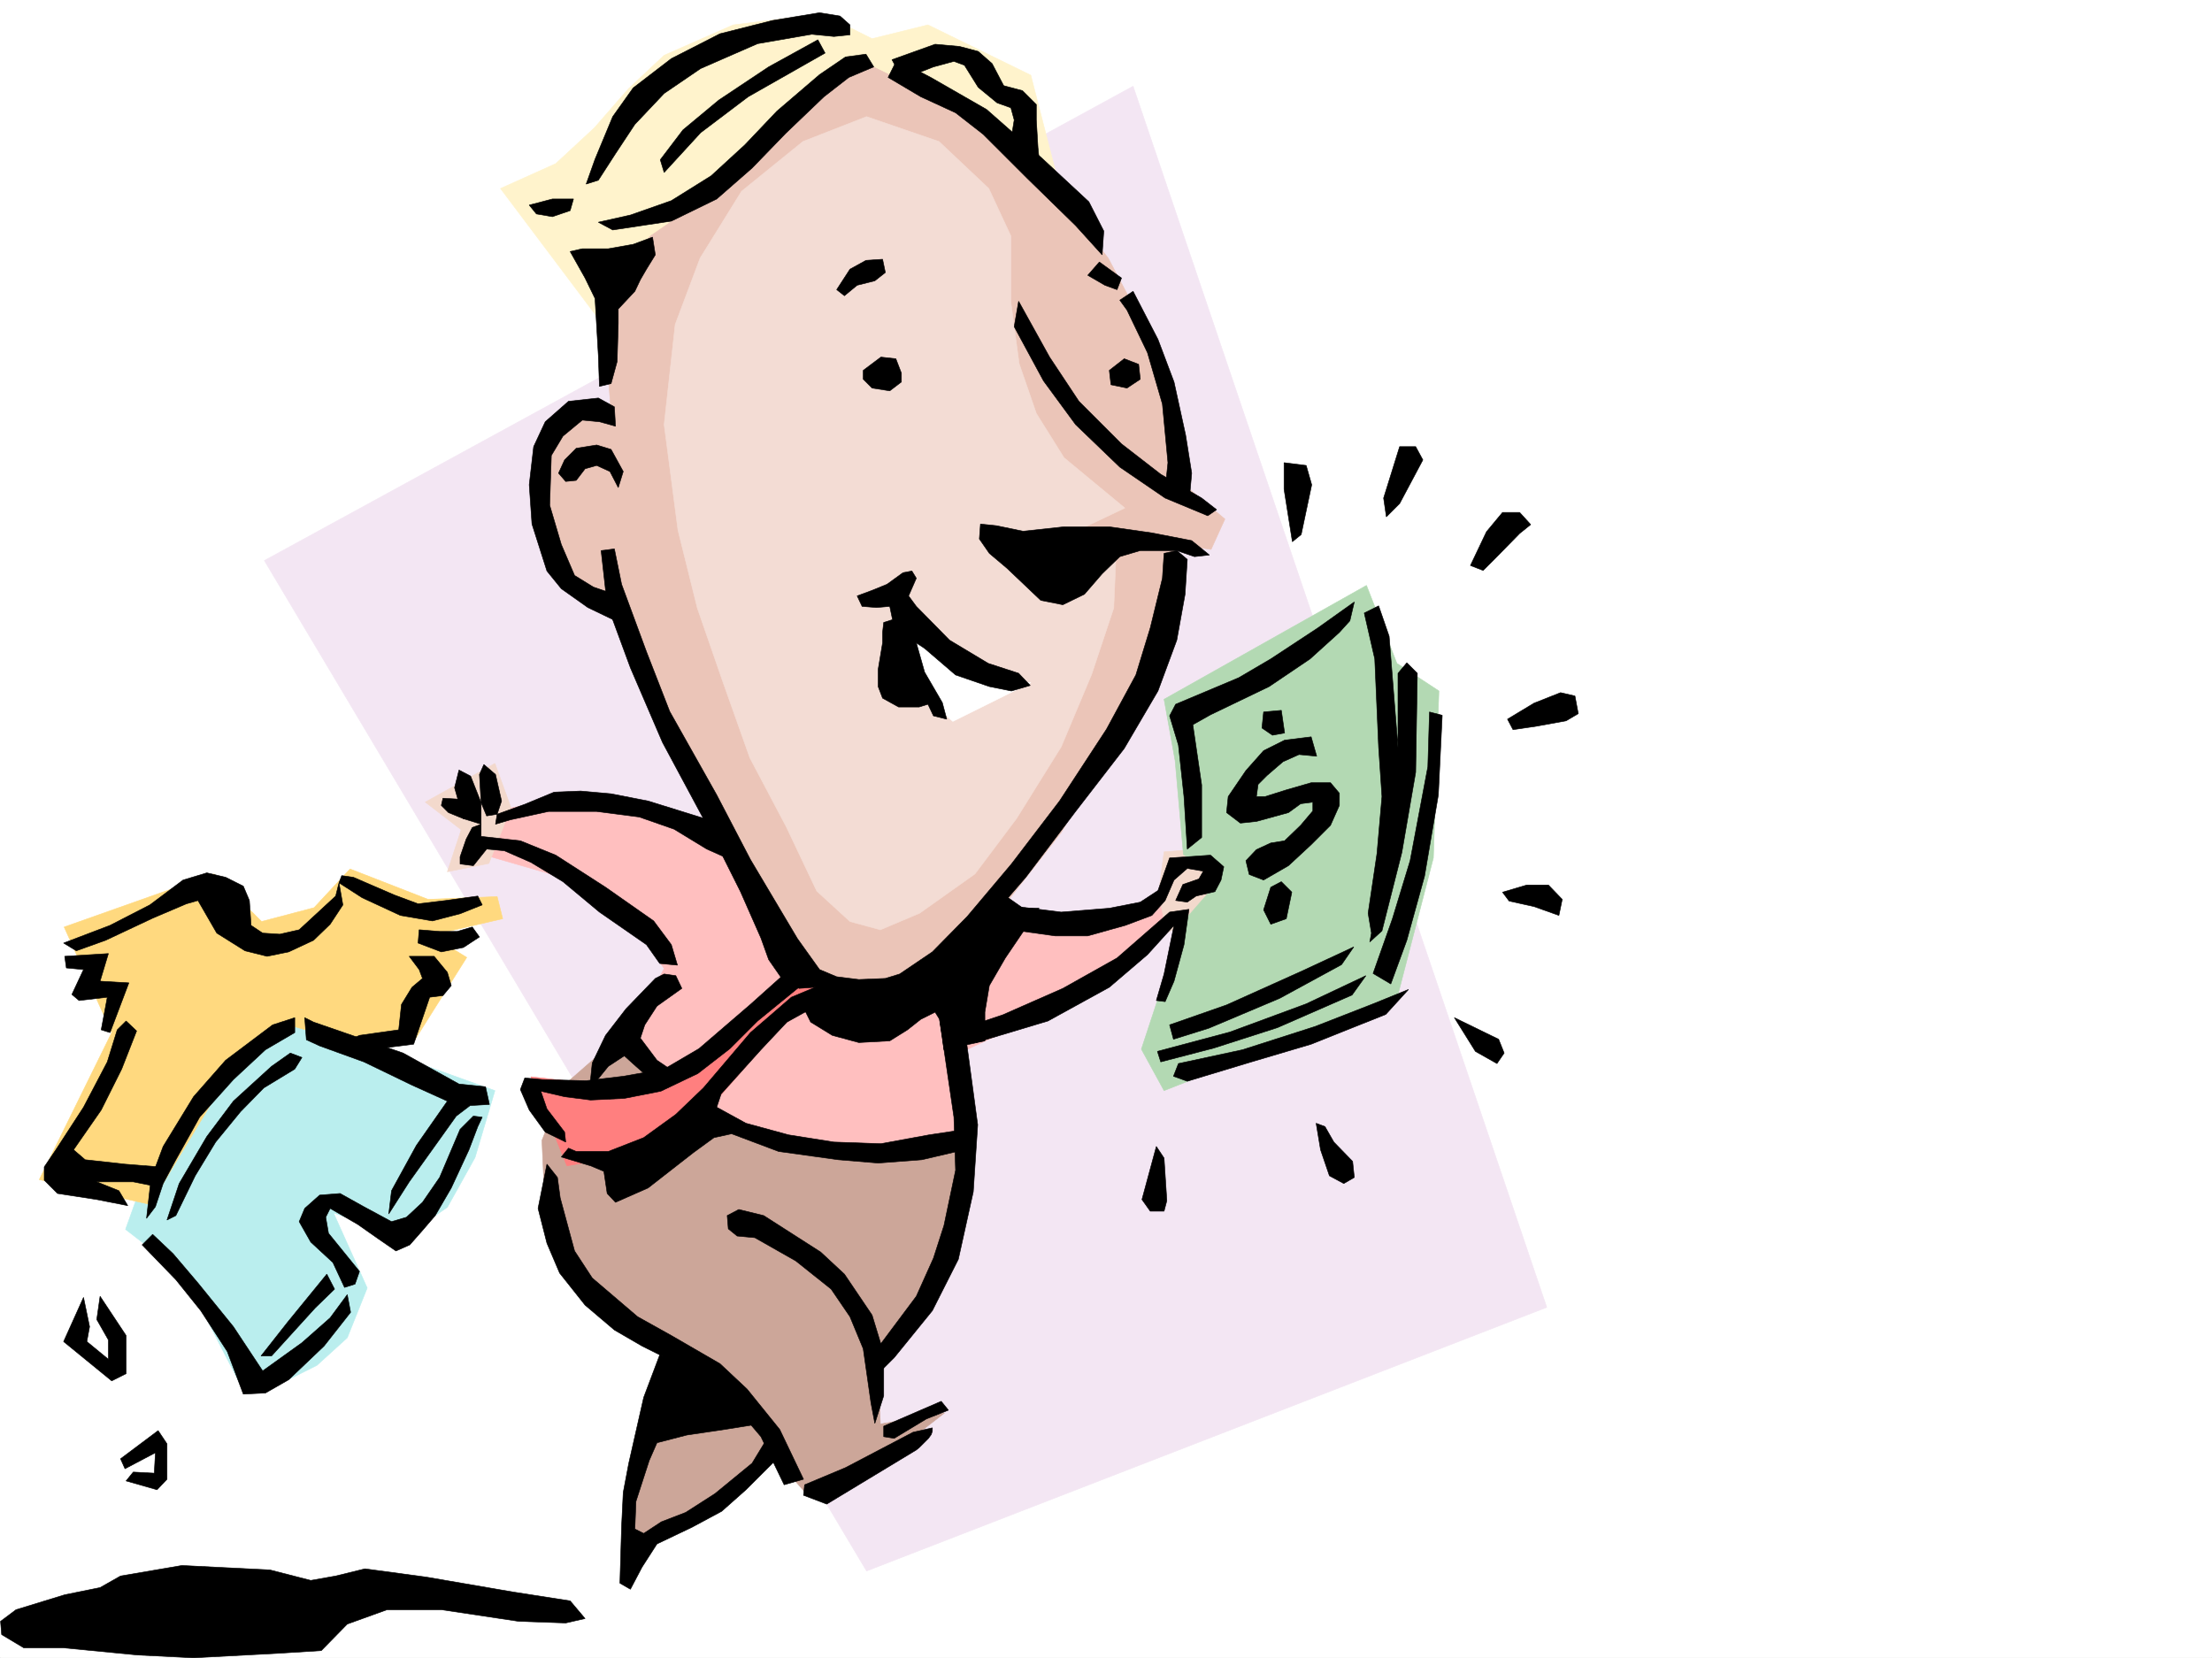 <svg xmlns="http://www.w3.org/2000/svg" width="2997.016" height="2246.668"><rect width="100%" height="100%" fill="#333333" stroke="none"/><defs><clipPath id="a"><path d="M0 0h2997v2244.137H0Zm0 0"/></clipPath></defs><path fill="#fff" d="M0 2246.297h2997.016V0H0Zm0 0"/><g clip-path="url(#a)" transform="translate(0 2.16)"><path fill="#fff" fill-rule="evenodd" stroke="#fff" stroke-linecap="square" stroke-linejoin="bevel" stroke-miterlimit="10" stroke-width=".743" d="M.742 2244.137h2995.531V-2.16H.743Zm0 0"/></g><path fill="#f3e6f3" fill-rule="evenodd" stroke="#f3e6f3" stroke-linecap="square" stroke-linejoin="bevel" stroke-miterlimit="10" stroke-width=".743" d="m358.156 759.52 1177.067-642.688 560.46 1654.594-921.59 357.258Zm0 0"/><path fill="#cca699" fill-rule="evenodd" stroke="#cca699" stroke-linecap="square" stroke-linejoin="bevel" stroke-miterlimit="10" stroke-width=".743" d="m854.14 1391.649 470.528 131.101-41.211 188.734-26.195 56.188-68.192 82.383 3.754 79.414 86.918-14.977-33.742 26.2-154.328 82.382-45.707-52.433-63.695 63.695-123.633 68.148-7.469-94.386 26.195-78.63 22.485-94.386-83.164-56.187-48.68-67.41-29.992-83.126-3.754-83.128 29.992-74.915zm0 0"/><path fill="#ffbfbf" fill-rule="evenodd" stroke="#ffbfbf" stroke-linecap="square" stroke-linejoin="bevel" stroke-miterlimit="10" stroke-width=".743" d="m673.574 1098.047 124.38-22.484 79.41 11.261 153.624 56.188 353.621 98.101 105.649 3.754 90.672-26.238 18.73 33.707-124.379 71.16-74.914 56.93-105.648 48.68 3.754 113.117-98.18 22.48h-97.398l-105.649-38.2-112.375-74.917-30.73-52.43 45.707-86.883-60.684-86.136-93.644-41.953-90.672-26.2zm0 0"/><path fill="#f3d9cc" fill-rule="evenodd" stroke="#f3d9cc" stroke-linecap="square" stroke-linejoin="bevel" stroke-miterlimit="10" stroke-width=".743" d="m1569.668 1211.16 7.508-56.93 93.644-7.503 3.754 75.656-93.644 41.21zm-877.363-116.867-21.739-59.902-94.39 52.433 48.719 37.457-18.766 56.93 56.226-11.262zm0 0"/><path fill="#fff3cc" fill-rule="evenodd" stroke="#fff3cc" stroke-linecap="square" stroke-linejoin="bevel" stroke-miterlimit="10" stroke-width=".743" d="m1430.316 232.957-33.703-131.102-139.351-68.152-75.7 18.73-67.406-33.703-120.664 14.973-93.644 41.211-48.68 45.672-45.707 52.434-52.473 48.675-74.918 33.707 149.871 199.254zm0 0"/><path fill="#ebc5b8" fill-rule="evenodd" stroke="#ebc5b8" stroke-linecap="square" stroke-linejoin="bevel" stroke-miterlimit="10" stroke-width=".743" d="m1174.094 86.137-89.93 45.707-60.684 71.125-59.937 59.941-82.426 56.93-56.93 63.652-3.753 74.918 7.507 101.856-78.707 7.504-11.222 64.398 7.508 74.918 18.73 56.144 29.95 41.215 37.456 19.47L982.27 1150.48l59.94 146.82 75.657 56.145 89.934 8.25 109.398-79.37 120.625-154.329 93.645-161.758 41.21-104.863 19.473-124.34 48.72 7.469 18.726-41.172-48.715-41.21-45.711-191.747-63.652-120.586-71.204-90.633-101.894-97.36zm0 0"/><path fill="#ff7f7f" fill-rule="evenodd" stroke="#ff7f7f" stroke-linecap="square" stroke-linejoin="bevel" stroke-miterlimit="10" stroke-width=".743" d="m1084.164 1316.027-94.387 79.375-41.21 41.211-75.7 26.196-86.137 3.754-67.445-7.47 48.719 120.587 109.36-18.73 74.956-49.462 52.434-59.902 48.68-56.184 41.992-33.707 52.433-15.714zm0 0"/><path fill="#baeeee" fill-rule="evenodd" stroke="#baeeee" stroke-linecap="square" stroke-linejoin="bevel" stroke-miterlimit="10" stroke-width=".743" d="m399.367 1380.426 271.2 97.36-26.942 90.632-37.496 67.41-59.941 41.211-94.387-33.703 45.707 101.855-26.977 67.407-41.215 37.457-52.43 26.238-44.968 11.965-83.164-161.797-78.668-60.645 67.445-188.03 98.14-93.606zm0 0"/><path fill="#ffd97f" fill-rule="evenodd" stroke="#ffd97f" stroke-linecap="square" stroke-linejoin="bevel" stroke-miterlimit="10" stroke-width=".743" d="m289.965 1184.184-203.047 71.902 64.437 143.07-98.14 199.25 150.574 33.707 108.66-180.527 75.656-63.652 116.91 33.703 56.188-11.262 71.16-113.074-48.68-29.953 97.399-22.48-7.508-29.954-93.644 3.715-105.649-41.172-48.719 52.434-71.16 18.73zm0 0"/><path fill="#b3d9b3" fill-rule="evenodd" stroke="#b3d9b3" stroke-linecap="square" stroke-linejoin="bevel" stroke-miterlimit="10" stroke-width=".743" d="m1577.176 947.512 274.25-154.29 41.172 105.61 56.968 37.418-7.507 226.23-49.461 190.965-315.422 124.34-30.73-56.148 56.968-173.016 52.434-59.941-52.434-30.696-11.262-127.347zm0 0"/><path fill="#f3dcd4" fill-rule="evenodd" stroke="#f3dcd4" stroke-linecap="square" stroke-linejoin="bevel" stroke-miterlimit="10" stroke-width=".743" d="m1174.094 158.043-86.176 33.703-83.164 67.41-56.188 90.633-33.742 89.89-14.976 135.56 18.73 143.066 26.235 105.61 33.703 97.358 37.457 105.61 49.464 93.644 41.211 86.88 44.965 41.214 41.211 11.219 53.176-22.48 74.914-53.176 56.227-74.88 60.683-97.398 41.211-98.101 29.95-89.89 3.753-86.88-67.445-11.262L1524 688.355l-82.422-68.19-37.457-59.9-23.266-67.41-11.222-83.125v-89.89l-29.95-64.438-67.449-63.656zm0 0"/><path fill="#fff" fill-rule="evenodd" stroke="#fff" stroke-linecap="square" stroke-linejoin="bevel" stroke-miterlimit="10" stroke-width=".743" d="m1242.246 838.89 63.695 59.942 52.473 22.441 38.2 3.754-105.65 52.434-68.19-59.902zm0 0"/><path fill-rule="evenodd" stroke="#000" stroke-linecap="square" stroke-linejoin="bevel" stroke-miterlimit="10" stroke-width=".743" d="m1208.543 80.898 58.453-20.957 32.961 2.97 25.453 6.765 18.77 16.46 15.718 29.954 25.454 6.762 18.77 18.73v20.957l2.226 37.457 3.011 29.95-39.726-39.684 4.496-27.723-4.496-16.5-18.727-6.726-25.496-20.958-18.726-29.988-14.235-5.242-27.719 7.508-41.957 16.46zM894.61 216.457l30.73-40.43 48.68-40.468 67.449-44.926 66.664-36.715 9.734 17.988-104.12 59.157-64.438 48.718-49.461 53.918zm-177.555 61.426 31.437-8.25h28.504L772.5 285.39l-24.008 8.21-21.703-3.714zm416.57 114.601 17.988-27.718 21.7-11.965 22.484-1.528 3.754 17.989-14.235 11.218-23.968 6.024-17.242 14.23zm35.973 109.364 23.968-17.985 20.215 2.227 7.508 19.512v11.964l-15.758 12.004-23.969-3.754-11.964-12.003zm333.406 0 20.215-15.758 19.511 7.508 2.227 20.215-17.984 12.003-21.739-4.496zM772.5 340.797l20.215 35.973 13.488 27.68 4.496 77.183 1.485 41.918 15.757-3.754 8.211-29.953 1.528-51.688v-19.472l22.48-23.97 7.469-15.718 8.25-14.23 12.004-19.473-3.754-23.969-26.234 9.735-33.708 5.984h-35.226zm0 0"/><path fill-rule="evenodd" stroke="#000" stroke-linecap="square" stroke-linejoin="bevel" stroke-miterlimit="10" stroke-width=".743" d="m794.2 249.418 12.003-33.703 23.969-57.672 27.723-38.945 51.687-39.684 65.965-33.707 71.16-17.984 63.695-10.48 27.72 4.495 13.491 11.965v13.492l-21.742 2.227-29.95-2.973-73.429 12.711-77.183 33.703-49.461 33.703-39.688 41.954-26.234 39.687-23.227 35.973zM1173.313 73.39l-27.723 3.755-35.188 23.968-57.715 49.422-43.437 45.707-45.707 41.957-53.961 33.703-55.441 19.473-43.442 9.734 19.473 10.48 79.41-11.964 61.465-29.992 47.937-41.914 45.707-47.196 51.692-49.46 33.703-26.196 19.512-8.25 14.234-5.984zm41.992 7.508-12.004 23.97 44.222 26.195 47.196 21.742 37.457 29.207 59.941 59.898 65.18 63.695 35.973 39.688 2.226-32.219-20.215-39.687-63.691-59.157-74.918-65.925-75.695-43.438zm164.808 327.305 41.953 75.66 39.727 59.903 57.71 57.71 53.177 41.172 55.445 32.22 20.215 15.718-11.965 8.25-57.71-23.969-61.427-41.957-59.941-57.672-43.441-59.156-39.727-73.43zm109.403-53.176-15.72 17.989 23.227 13.488 16.461 5.98 6.02-15.714zm0 0"/><path fill-rule="evenodd" stroke="#000" stroke-linecap="square" stroke-linejoin="bevel" stroke-miterlimit="10" stroke-width=".743" d="m1535.223 394.715 33.703 65.18 21.742 57.671 15.715 71.907 8.25 51.687-3.75 41.176-32.219-19.473 3.754-35.933-7.469-79.414-20.254-69.637-27.722-57.672-9.735-13.488zm215.793 339.308-11.262-71.16V626.93l29.992 3.754 7.465 26.195-14.23 67.41zm127.347-33.703-3.715-25.453 21.704-69.676h21.738l9.734 17.985-31.472 59.16zM780.71 650.898l12.005-15.718 15.715-4.496 17.988 8.21 11.262 21.739 6.722-21.738-16.46-29.95-19.512-5.984-27.719 4.496-15.719 15.719-8.25 17.984 9.735 11.223zm547.712 59.157 21.738 2.27 35.973 7.468 55.445-5.984h61.426l57.672 8.25 53.957 10.48 23.969 19.473-20.215 2.226-23.969-8.21h-49.461l-27.719 8.21-23.968 23.227-23.97 27.723-29.245 14.23-29.953-5.98-45.707-43.442-23.97-20.254-13.487-19.472zm-104.906 65.925-21.7 15.715-20.254 8.25-20.214 7.508 6.726 14.195 19.512 1.524 17.945-1.524 3.754 17.985-11.965 3.754-1.523 13.488v14.234l-5.984 35.934v23.223l5.984 15.718 21.738 12.004h27.723l12.004-3.754 7.469 15.72 17.984 4.495-5.984-22.441-23.965-41.211-11.262-39.688 11.262 7.47 41.953 35.972 45.707 15.715 29.949 5.984 25.496-7.469-15.758-16.5-41.21-13.449-52.434-31.477-44.965-45.707-10.48-14.195 10.48-23.969-5.984-9.773zm0 0"/><path fill-rule="evenodd" stroke="#000" stroke-linecap="square" stroke-linejoin="bevel" stroke-miterlimit="10" stroke-width=".743" d="m832.438 551.27-21.739-11.965-40.469 4.46-31.476 27.72-15.715 33.706-5.984 51.688 3.715 53.176 20.253 63.656 19.473 23.969 35.973 25.492 57.672 27.723-21.703-45.707-28.504-9.739-25.454-15.719-17.984-41.953-15.719-53.175 2.227-67.407 15.719-26.238 26.238-21.7 23.223 2.227 21.742 6.024zm0 0"/><path fill-rule="evenodd" stroke="#000" stroke-linecap="square" stroke-linejoin="bevel" stroke-miterlimit="10" stroke-width=".743" d="m814.453 746.027 8.211 73.391 31.477 85.395 43.476 101.113 65.926 122.851 39.723 79.375 27.722 62.91 10.48 29.208 18.727 26.98 22.485 12.004 21.738-1.527-21.738 15.718 15.718 31.477 29.247 17.984 35.933 9.738 41.953-2.269 24.008-14.973 17.984-14.234 19.473-9.734 5.985 9.734 3.75 23.969 2.23 17.242 55.445-12.004v-38.941l6.02-35.934 21.699-37.457 45.71-67.41h-21.702l-20.254-14.23 23.969-27.723 67.449-89.149 65.922-85.355 45.707-77.926 25.492-68.895 11.223-62.167 3.011-47.196-14.234-11.965-17.242 3.715-2.227 33.742-16.5 67.41-19.472 63.657-39.727 73.39-63.695 97.399-65.18 85.351-59.937 71.164-47.196 47.938-44.222 29.95-19.47 6.023-35.972 1.484-29.953-3.754-23.223-9.734-29.992-41.957-63.652-107.094-45.711-87.625-63.692-113.113-31.476-80.899-33.703-91.379-9.738-47.933zm0 0"/><path fill-rule="evenodd" stroke="#000" stroke-linecap="square" stroke-linejoin="bevel" stroke-miterlimit="10" stroke-width=".743" d="m673.574 1103.285 37.461-13.488 39.723-16.461 35.972-1.488 41.211 3.715 50.168 9.777 101.149 31.433 13.492 49.422-35.191-15.714-44.223-26.942-47.191-16.5-57.715-7.508h-65.18l-51.688 11.262-20.214 5.98zm-21.738 29.988 53.215 5.985 47.937 19.473 67.446 43.437 65.18 45.668 23.968 32.219 8.25 27.722-23.969-2.265-17.984-25.457-63.695-44.184-49.461-41.21-43.438-26.196-35.972-15.719-23.97-2.266-17.988 22.48-17.984-2.269v-9.734l8.25-23.969 8.25-15.719 11.965-4.496zm3.754-97.398 15.758 13.492 8.21 35.973-5.984 17.945-14.23 2.266-7.508-17.985-2.23-38.199zm-55.445 45.711 25.496 1.484 17.984 14.23-2.27 12.005h-13.488l-20.215-8.25-9.734-9.735zm0 0"/><path fill-rule="evenodd" stroke="#000" stroke-linecap="square" stroke-linejoin="bevel" stroke-miterlimit="10" stroke-width=".743" d="m621.887 1043.383 15.718 8.21 14.23 35.973v29.207l-23.968-7.468-11.965-41.953zm755.996 184.984 59.941 7.504 65.18-5.238 41.953-8.25 23.969-15.719 15.758-44.184 55.445-3.75 17.984 15.715-3.754 17.989-8.25 15.718-25.492 5.98-11.965 8.25-15.757-2.226 9.773-21.742 21.703-7.469 6.02-10.515-21.739-3.715-17.984 15.719-12.004 27.722-17.988 20.215-35.934 13.488-50.945 14.23h-44.223l-59.199-8.25zm457.043-412.703-49.465 35.23-63.691 41.915-43.442 25.496-85.433 35.93-8.211 15.718 11.964 39.727 7.508 69.636 4.496 71.164 19.473-15.718v-71.164l-11.965-81.641 23.969-13.488 79.41-38.203 55.445-37.457 39.727-35.934 14.23-15.715zm-512.485 571.527 35.973-12.004 81.64-35.933 73.43-41.211 71.2-62.172 26.199-3.75-6.727 47.934-13.488 49.422-12.004 27.722-11.965-1.484 10.477-35.973 13.492-65.883-35.973 39.688-51.691 44.18-83.164 45.71-97.399 29.207zm-434.558-61.425-39.727 41.171-27.722 35.97-17.985 37.46-3.754 35.934 25.492-31.438 21.704-14.234 15.757 14.234 17.985 15.719 33.703-8.25-23.223-15.719-22.484-29.953 5.98-17.984 16.504-25.453 33.703-23.97-8.21-17.241-15.758-2.27zm678.817 227.675-19.473 71.907 11.222 15.758h18.727l3.754-14.235-3.754-57.672zm216.534-31.433 5.98 35.933 12.005 35.227 19.472 10.48 14.235-8.25-2.27-21.742-25.453-26.195-12.004-20.957zm0 0"/><path fill-rule="evenodd" stroke="#000" stroke-linecap="square" stroke-linejoin="bevel" stroke-miterlimit="10" stroke-width=".743" d="m1074.43 1309.262-57.672 51.691-69.715 59.941-47.195 27.684-55.446 9.734-50.203 6.024-59.199-1.527-23.965-2.227-5.984 15.719 12.004 27.719 21.699 29.953 27.723 13.488-1.485-13.488-23.969-31.438-8.25-23.969 32.22 7.47 35.226 4.495 45.672-2.23 49.46-9.735 50.204-23.968 43.441-33.703 37.496-37.457 73.43-59.942zm198.55 71.906 19.47 132.59 2.269 71.902-15.758 74.918-14.23 44.184-23.227 51.687-57.672 77.145 5.98 27.683 21.739-21.699 51.691-63.656 35.23-69.676 20.215-91.375 5.981-90.637-17.984-133.328zm0 0"/><path fill-rule="evenodd" stroke="#000" stroke-linecap="square" stroke-linejoin="bevel" stroke-miterlimit="10" stroke-width=".743" d="m1104.418 1337.727-32.219 13.492-55.441 47.937-63.696 74.914-37.457 35.934-43.48 31.477-47.938 18.726h-43.476l-10.48-4.496-9.735 11.965 39.723 12.004 17.949 7.468 4.496 29.989 11.262 11.965 44.183-19.473 61.465-47.938 27.719-20.21 23.969-5.243 63.695 23.969 80.898 11.223 53.957 4.496 59.2-4.496 57.672-13.489-8.211-26.199-39.727 5.985-65.18 11.964-63.695-2.23-61.426-9.734-57.71-15.72-39.688-21.741 5.984-17.985 53.957-59.902 35.192-37.457 50.203-27.723zM741.023 1577.41l-12.003 59.942 12.003 47.195 17.204 40.43 34.488 43.437 39.723 33.707 37.46 21.738 23.965 11.965 57.676 27.723 37.457 33.703 41.992 49.422 31.438 65.18 26.234-7.508-32.219-67.407-44.18-54.664-36.714-34.445-65.965-38.203-45.707-25.492-61.426-52.434-23.969-36.676-19.472-71.902-3.754-27.723zm244.258 69.676 15.719-8.25 33.703 8.25 77.184 49.426 32.219 29.949 37.457 55.445 15.757 51.688v57.672l-12.004 37.46-5.238-27.722-10.48-73.43-17.985-43.441-25.496-37.418-47.933-38.2-55.446-31.476-23.968-2.23-12.004-9.735zm212.039 285.355 77.926-33.707 9.734 12.004-29.988 11.965-43.441 26.238-14.23-2.27zm-108.66 93.641 31.477 11.965 121.367-73.39 3.754-3.009 3.754-3.714 8.992-8.993 3.754-5.242 1.484-4.496v-4.496l-26.234 5.984-91.418 47.934-55.442 23.227zm0 0"/><path fill-rule="evenodd" stroke="#000" stroke-linecap="square" stroke-linejoin="bevel" stroke-miterlimit="10" stroke-width=".743" d="m893.863 1835.824-21.738 57.672-20.215 89.148-7.508 39.688-2.226 45.707-2.27 77.145 14.235 8.21 15.757-29.953 20.215-31.433 47.192-22.485 40.468-21.738 32.961-29.207 45.707-45.672-11.964-32.215-25.493 41.953-50.203 41.172-39.726 25.493-32.961 12.707-23.969 15.757-11.965-6.02 1.488-37.417 17.985-55.445 10.48-23.97 40.465-10.48 50.95-7.504 50.945-8.21-74.914-73.43zM.742 2196.871l20.996-15.754 65.926-20.215 47.934-9.738 27.722-15.719 83.168-14.23 119.137 5.98 55.441 14.235 33.746-5.985 39.684-9.734 83.168 11.223 117.652 20.214 77.184 12.004 20.215 23.97-26.238 5.98-63.692-2.23-104.867-15.755h-73.43l-53.957 19.469-35.23 35.973-59.942 3.753-113.117 5.985-75.695-3.754-100.371-9.738H32.219L2.23 2214.82ZM163.32 1976.66l50.95-38.2 12.003 17.946v47.938l-13.492 14.234-41.953-11.965 9.734-12.004 28.465 1.524 1.528-27.723-41.211 21.703zm-50.164-218.722-26.98 59.898 65.18 53.215 19.472-9.774v-51.652l-35.23-53.176-4.496 31.438 15.757 27.722v26.196l-29.207-23.97 3.715-20.214zm79.41-71.164 45.711 47.195 33.703 41.953 35.973 55.406 21.7 57.672 29.988-1.488 31.476-17.985 47.938-45.668 35.972-45.707-4.496-23.968-23.226 31.472-38.203 33.707-53.215 38.2-39.684-59.942-47.976-59.156-33.704-39.688-27.722-26.234zm33.707-33.704 16.5-49.422 37.457-63.695 35.973-47.937 51.688-47.153 25.457-17.988 15.754 5.984-9.735 15.72-41.953 25.491-31.476 32.18-33.743 41.21-27.722 45.708-26.196 53.918zm0 0"/><path fill-rule="evenodd" stroke="#000" stroke-linecap="square" stroke-linejoin="bevel" stroke-miterlimit="10" stroke-width=".743" d="m198.55 1650.84 5.981-53.215 16.5-44.184 41.211-67.406 43.442-49.422 63.695-47.937 29.988-9.735v20.215l-39.726 23.223-43.438 40.43-45.71 50.949-32.216 57.672-17.246 32.218-10.476 31.434zm226.27-265.918 121.368 41.953 75.699 41.957 35.972 3.715 5.239 23.965-26.239 1.527-18.726 14.23-63.696 89.11-27.722 43.441 3.754-31.437 33.707-61.426 41.953-59.941-47.938-21.7-65.18-31.476-59.94-21.7-17.985-8.25-2.23-29.949zm17.989 341.538-53.215 65.18-35.934 45.669h14.23l59.2-65.141 26.195-25.453zm0 0"/><path fill-rule="evenodd" stroke="#000" stroke-linecap="square" stroke-linejoin="bevel" stroke-miterlimit="10" stroke-width=".743" d="m641.355 1512.27-17.984 17.949-27.723 65.18-23.222 33.703-21.742 20.214-20.215 5.98-37.457-20.214-32.22-17.945-27.722 2.23-20.215 17.985-7.503 17.945 15.714 27.722 29.993 27.723 15.718 33.703 14.23-4.496 6.024-17.203-41.957-51.691-3.754-21.739 5.985-11.964 37.457 21.699 27.722 19.472 23.97 16.5 18.726-8.25 16.5-18.726 17.988-20.961 21.738-37.457 23.969-51.688 11.965-31.437 6.02-12.746zM86.176 1277.828l62.914-23.969 53.957-27.722 44.965-33.703 32.218-9.739 25.454 5.985 23.968 12.004 8.25 19.472 2.27 33.703 15.715 10.477 23.226 1.488 26.239-5.984 19.468-17.984 29.992-27.723 4.497-17.946 5.238 29.95-17.242 26.199-22.485 21.738-33.703 15.719-29.246 5.98-29.953-7.468-38.2-23.969-25.491-44.18-15.72 4.496-45.706 19.473-63.696 29.95-39.726 14.23zm481.75-17.988 27.722 2.23h23.97l20.253-5.984 9.734 13.492-21.738 14.23-29.949 5.985-31.477-11.965zm-480.262 35.934 59.195-3.715-11.261 37.418 38.984 2.27-25.492 67.41-11.965-3.755 8.25-44.183-38.242 4.496-9.735-8.25 15.758-33.703-23.265-2.23zm466.773 0h33.743l17.949 21.742 5.277 17.984-11.261 13.488-17.985 2.23-21.7 63.653-59.94 7.508-29.989-12.004 16.5-7.469 53.176-7.504 3.754-34.449 14.23-23.226 14.235-11.961-4.5-12.004zm-75.656-107.094 55.442 23.968 32.218 12.004 37.457-4.496 43.442-6.023 6.02 12.004-29.989 11.965-37.457 9.734-43.441-7.465-51.73-23.969-31.434-20.215 3.714-9.738zm-319.957 206.722-13.449 43.438-32.219 61.426-37.496 57.675-15.719 23.223v17.988l17.985 17.985 53.176 8.21 41.992 8.25-12-20.214-29.992-12.004h49.46l29.993 5.984 5.98-26.199-47.191-3.754-53.961-5.98-15.719-13.489 37.461-53.921 27.719-55.442 20.215-51.652-14.23-13.488zm1689.59-564.762 14.23 62.169 5.243 119.843 4.496 66.664-6.727 77.145-12.004 80.898 4.496 26.977-2.226 11.965 16.46-14.973 26.977-106.352 18.73-108.62 2.227-134.075-14.23-14.23-11.965 14.23v100.371l-12.004-150.535-14.23-41.21zm-107.918 162.54-4.457-30.696-24.008 2.23-2.226 21.74 14.23 9.737zm-18.726 208.988-9.739 30.695 9.739 19.473 20.996-7.469 7.507-35.972-14.234-14.235zm248.753 176.773 59.942 29.207 7.504 18.727-9.735 14.234-29.207-16.5zm65.219-170.046 32.961-9.739h29.207l18.73 19.473-4.496 21.742-33.706-12.004-33.743-7.469zm6.723-234.445 35.973-21.7 35.972-14.234 19.473 4.5 4.496 23.964-16.5 9.739-41.211 7.469-30.695 4.496zm-50.203-208.208L2014 720.535l21.742-26.195h23.227l14.972 16.46-14.972 12.005-33.004 33.703-16.461 16.46zm0 0"/><path fill-rule="evenodd" stroke="#000" stroke-linecap="square" stroke-linejoin="bevel" stroke-miterlimit="10" stroke-width=".743" d="m1954.063 969.211-5.243 107.875-18.726 110.11-24.008 86.878-21.7 59.156-24.007-14.23 26.234-74.133 23.969-78.672 24.008-127.308 2.23-74.172zm-369.379 419.465 77.144-26.98 104.906-47.192 67.446-31.438-16.5 23.97-83.906 45.667-95.915 40.469-47.937 14.976zm11.964 52.434 86.918-18.731 98.141-31.473 78.672-30.695 47.977-19.473-30.735 33.703-101.152 40.43-80.899 23.969-86.918 26.238-18.73-6.766zm-28.464-16.5 98.14-26.2 103.422-38.199 80.895-38.2-18.727 26.196-101.152 44.223-86.137 27.683-71.945 18.727zm208.285-426.192 7.508 26.238-23.97-2.27-21.738 9.735-21.742 18.73-11.96 12.004-2.27 16.461h12.004l28.465-8.992 33.703-9.738h26.238l12.004 14.234v16.5l-12.004 26.942-26.238 26.234-30.692 28.465-33.746 19.473-19.469-7.508-4.5-18.73 14.235-14.973 19.472-8.996 18.727-2.97 21.742-20.995 16.5-19.473v-11.965l-16.5 2.227-16.46 12.004-43.481 11.964-21.738 2.27-18.73-14.234 2.269-21.739 23.965-35.191 23.968-26.977 28.465-14.234zm0 0"/></svg>
